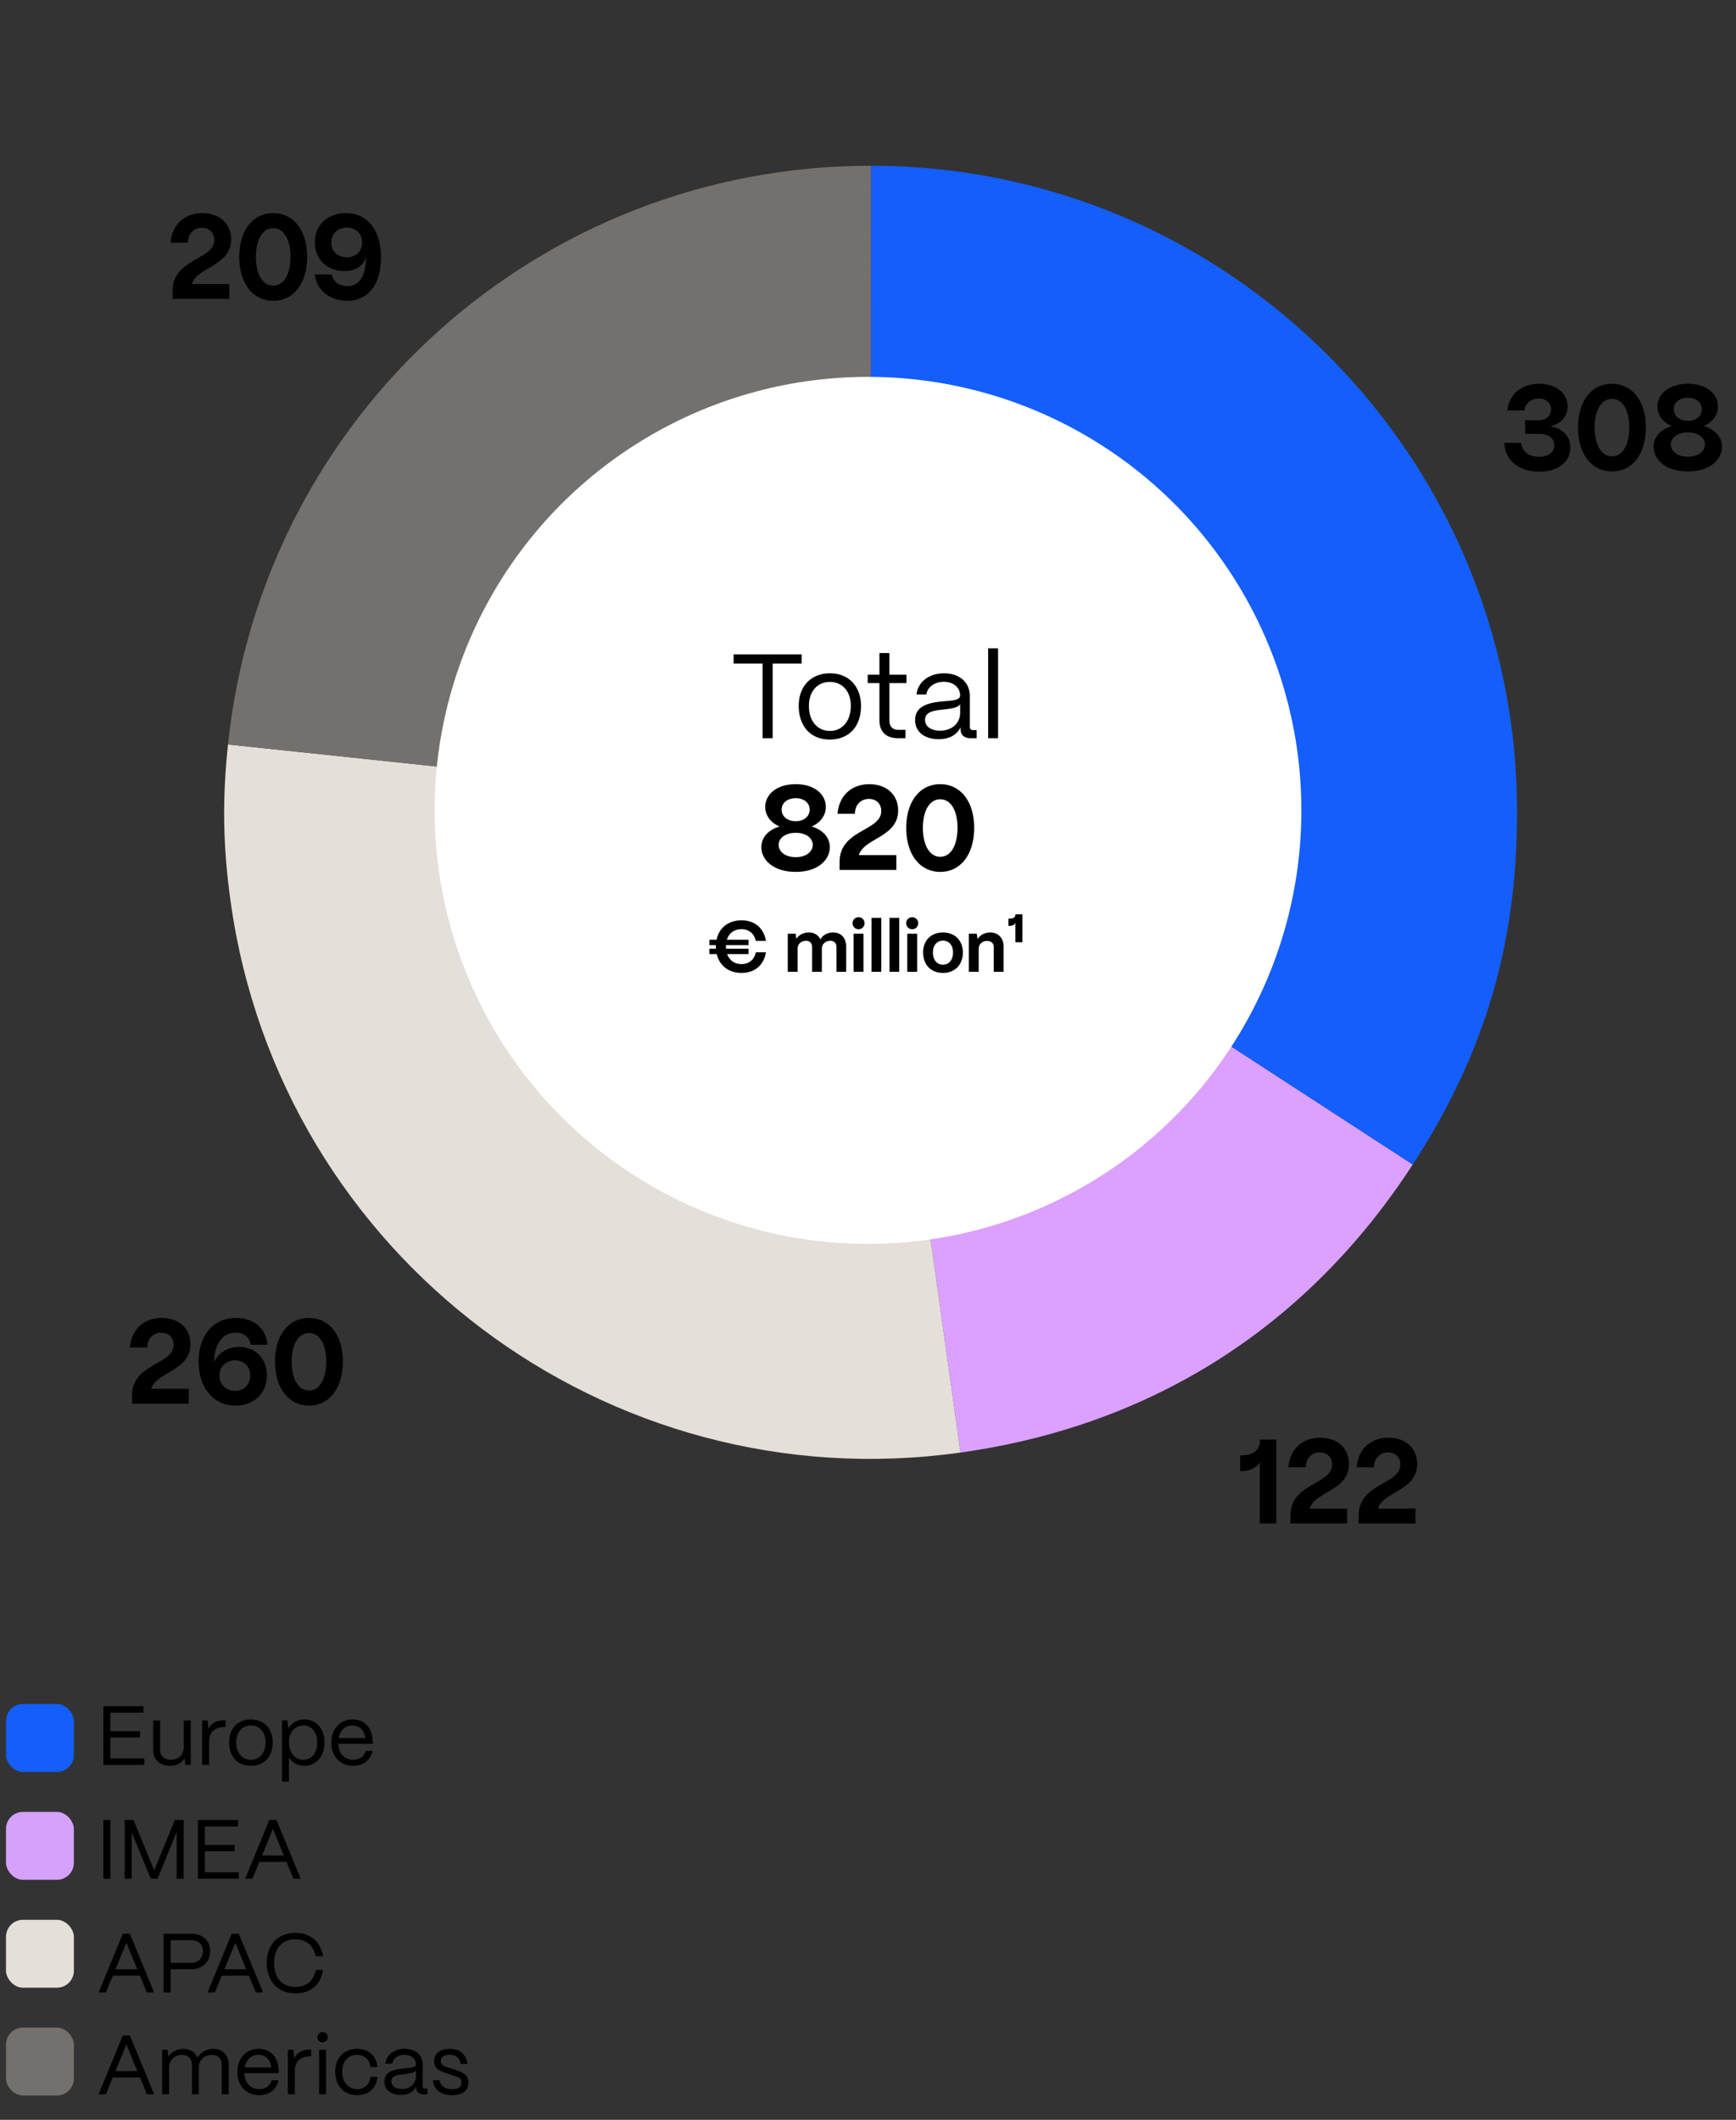 <svg xmlns="http://www.w3.org/2000/svg" width="290" height="354" viewBox="0 0 290 354"><rect x="0" y="0" width="290" height="354" fill="#333333" stroke="none"/><g data-name="Graphics"><path d="M145.458 135.648l.039-107.969c59.63.021 107.952 48.378 107.931 108.008-.008 22.063-5.417 40.299-17.44 58.798l-90.53-58.837z" fill="#145efc"/><path d="M145.458 135.648l90.53 58.837c-17.612 27.099-43.535 43.601-75.542 48.087l-14.988-106.924z" fill="#dca0ff"/><path d="M145.458 135.648l14.988 106.924c-59.053 8.278-113.634-32.884-121.912-91.936-1.291-9.212-1.426-17.062-.45-26.312l107.374 11.324z" fill="#e5dfd9"/><path d="M145.458 135.648L38.084 124.324c5.81-55.091 52.017-96.665 107.413-96.645l-.039 107.969z" fill="#73706d"/><circle cx="145" cy="135.331" r="72.396" fill="#fff"/><path d="M32.048 47.431h6.262v2.48h-9.482v-1.32c0-5.481 6.962-5.121 6.962-8.522 0-1.2-.82-2.021-2.061-2.021-1.28 0-2.32.9-2.341 2.48h-2.9c.26-3.12 2.421-4.94 5.321-4.94 2.86 0 4.801 1.76 4.801 4.381 0 4.48-5.701 4.601-6.562 7.461zM39.967 42.87c0-4.341 2.221-7.281 5.682-7.281 3.361 0 5.661 2.84 5.661 7.281 0 4.381-2.2 7.361-5.661 7.361-3.381 0-5.682-2.86-5.682-7.361zm8.562 0c0-2.9-1.121-4.761-2.881-4.761s-2.9 1.86-2.9 4.761c0 2.94 1.141 4.841 2.9 4.841s2.881-1.9 2.881-4.841zM52.607 45.831h2.82c.199 1.2 1.2 1.94 2.641 1.94 1.82 0 2.881-1.461 3.041-4.121.02-.24.02-.5.02-.76-.34 1.4-1.621 2.38-3.581 2.38-2.921 0-4.961-1.98-4.961-4.821 0-2.88 2.161-4.861 5.181-4.861 3.701 0 5.882 2.92 5.882 7.401s-2.12 7.241-5.581 7.241c-3.041 0-5.201-1.76-5.461-4.4zm7.881-5.321c0-1.561-1.12-2.501-2.561-2.501s-2.58.96-2.58 2.48c-.02 1.521 1.141 2.481 2.58 2.481s2.561-.94 2.561-2.46z"/><g><path d="M251.287 73.951h2.82c.16 1.46 1.32 2.34 3.001 2.34 1.581 0 2.54-.78 2.54-1.94s-.959-1.9-2.54-1.9h-2.341v-2.28h2.341c1.3 0 2.001-.86 2.001-1.82 0-1.04-.841-1.801-2.061-1.801-1.281 0-2.24.801-2.4 2.001h-2.842c.261-2.681 2.361-4.461 5.302-4.461 2.78 0 4.761 1.56 4.761 3.78 0 1.701-1.18 2.981-2.9 3.301 2.08.34 3.361 1.721 3.361 3.581 0 2.4-2.061 4.021-5.201 4.021-3.361 0-5.682-1.82-5.842-4.821zM263.607 71.37c0-4.341 2.22-7.281 5.681-7.281 3.36 0 5.661 2.84 5.661 7.281 0 4.381-2.2 7.361-5.661 7.361-3.381 0-5.681-2.86-5.681-7.361zm8.562 0c0-2.9-1.12-4.761-2.881-4.761s-2.9 1.86-2.9 4.761c0 2.94 1.14 4.841 2.9 4.841s2.881-1.9 2.881-4.841zM276.227 74.611c0-1.64 1.141-2.88 3.041-3.46-1.58-.66-2.4-1.94-2.4-3.261 0-1.98 1.78-3.801 5.102-3.801 3.26 0 5.021 1.8 5.021 3.78 0 1.341-.8 2.601-2.36 3.281 1.881.58 3.021 1.82 3.021 3.46 0 2.121-1.96 4.121-5.681 4.121s-5.742-1.98-5.742-4.121zm8.582-.4c0-1.041-1.02-2.001-2.84-2.001-1.841 0-2.861.96-2.861 2.001 0 1.08 1.021 2.061 2.861 2.061 1.82 0 2.84-.98 2.84-2.061zm-.52-5.881c0-1.121-.94-1.901-2.32-1.901-1.4 0-2.361.78-2.361 1.901 0 1.14.961 1.94 2.361 1.94 1.38 0 2.32-.8 2.32-1.94z"/></g><g><path d="M210.447 254.412V244.23c-.66.96-1.72 1.46-3.16 1.46h-.12v-2.64h.12c2.061 0 3.181-.86 3.181-2.441v-.2h2.741v14.003h-2.762zM218.787 251.931h6.262v2.48h-9.482v-1.32c0-5.481 6.962-5.121 6.962-8.522 0-1.2-.819-2.021-2.06-2.021-1.281 0-2.321.9-2.342 2.48h-2.9c.261-3.12 2.421-4.94 5.322-4.94 2.859 0 4.801 1.76 4.801 4.381 0 4.48-5.701 4.601-6.562 7.461zM230.187 251.931h6.262v2.48h-9.482v-1.32c0-5.481 6.962-5.121 6.962-8.522 0-1.2-.819-2.021-2.06-2.021-1.281 0-2.321.9-2.342 2.48h-2.9c.261-3.12 2.421-4.94 5.322-4.94 2.859 0 4.801 1.76 4.801 4.381 0 4.48-5.701 4.601-6.562 7.461z"/></g><g><path d="M25.261 231.931h6.262v2.48h-9.482v-1.32c0-5.481 6.962-5.121 6.962-8.522 0-1.2-.82-2.021-2.061-2.021-1.28 0-2.32.9-2.341 2.48h-2.9c.26-3.12 2.421-4.94 5.321-4.94 2.86 0 4.801 1.76 4.801 4.381 0 4.48-5.701 4.601-6.562 7.461zM33.18 227.39c0-4.421 2.461-7.301 6.262-7.301 2.961 0 5.021 1.78 5.241 4.48h-2.801c-.12-1.18-1.14-2.021-2.501-2.021-2.08 0-3.4 1.701-3.58 4.301-.02.22-.04.4-.02.6.64-1.46 2.18-2.521 4.18-2.521 2.701 0 4.621 1.94 4.621 4.761 0 2.98-2.141 5.041-5.201 5.041-3.74 0-6.201-2.96-6.201-7.341zm8.622 2.321c0-1.721-1.261-2.541-2.521-2.541-1.301 0-2.62.86-2.62 2.541 0 1.7 1.3 2.561 2.601 2.561 1.26 0 2.54-.841 2.54-2.561zM45.939 227.37c0-4.341 2.221-7.281 5.682-7.281 3.361 0 5.661 2.84 5.661 7.281 0 4.381-2.2 7.361-5.661 7.361-3.381 0-5.682-2.86-5.682-7.361zm8.563 0c0-2.9-1.121-4.761-2.881-4.761s-2.9 1.86-2.9 4.761c0 2.94 1.141 4.841 2.9 4.841s2.881-1.9 2.881-4.841z"/></g><g><path d="M127.391 123.281v-12.463h-4.84v-1.54h11.361v1.54h-4.84v12.463h-1.682zM133.43 117.88c0-3.541 2.32-5.441 5.201-5.441 3.381 0 5.201 2.44 5.201 5.441 0 3.661-2.221 5.621-5.201 5.621-3.4 0-5.201-2.42-5.201-5.621zm8.702 0c0-2.38-1.38-4.001-3.501-4.001s-3.5 1.621-3.5 4.001c0 2.721 1.58 4.181 3.5 4.181 2.261 0 3.501-1.88 3.501-4.181zM150.071 123.281c-2.061 0-3.161-1.061-3.161-3.021v-6.182h-1.96v-1.4h1.96v-3.621h1.66v3.621h2.861v1.4h-2.861v6.182c0 1.06.521 1.62 1.501 1.62h1.181v1.4h-1.181zM152.87 120.261c0-2.44 2.36-2.901 4.481-3.121 1.619-.16 3.02-.14 3.04-1-.021-1.34-1.12-2.28-2.721-2.28-1.54 0-2.741.86-2.921 2.12h-1.641c.201-2.08 2.081-3.541 4.602-3.541 2.621 0 4.301 1.56 4.301 3.801v5.161c0 .34.18.52.541.52h.6v1.36h-.94c-1.14 0-1.74-.52-1.74-1.5v-.32c-.62 1.22-1.82 1.98-3.661 1.98-2.4 0-3.94-1.24-3.94-3.181zm7.522-1.261v-1.38c-.46.62-1.641.74-2.94.88-1.461.16-2.921.36-2.921 1.721 0 1.1 1.001 1.8 2.521 1.8 1.98 0 3.341-1.26 3.341-3.021zM165.07 123.281v-15.003h1.66v15.003h-1.66zM127.19 141.48c0-1.641 1.14-2.881 3.04-3.461-1.58-.66-2.4-1.94-2.4-3.261 0-1.98 1.781-3.801 5.102-3.801 3.261 0 5.021 1.801 5.021 3.781 0 1.34-.801 2.601-2.361 3.28 1.881.58 3.021 1.82 3.021 3.461 0 2.12-1.961 4.121-5.682 4.121s-5.741-1.98-5.741-4.121zm8.582-.4c0-1.04-1.021-2-2.841-2-1.84 0-2.86.96-2.86 2 0 1.081 1.021 2.061 2.86 2.061 1.82 0 2.841-.98 2.841-2.061zm-.52-5.881c0-1.12-.939-1.9-2.32-1.9-1.4 0-2.36.78-2.36 1.9 0 1.14.96 1.94 2.36 1.94 1.381 0 2.32-.8 2.32-1.94zM143.471 142.801h6.262v2.48h-9.482v-1.32c0-5.481 6.962-5.121 6.962-8.521 0-1.201-.819-2.021-2.06-2.021-1.281 0-2.321.9-2.342 2.48h-2.9c.261-3.121 2.421-4.941 5.322-4.941 2.859 0 4.801 1.761 4.801 4.381 0 4.481-5.701 4.602-6.562 7.462zM151.391 138.24c0-4.341 2.22-7.282 5.681-7.282 3.36 0 5.661 2.841 5.661 7.282 0 4.381-2.2 7.362-5.661 7.362-3.381 0-5.681-2.861-5.681-7.362zm8.561 0c0-2.901-1.12-4.761-2.881-4.761s-2.9 1.86-2.9 4.761c0 2.941 1.14 4.841 2.9 4.841s2.881-1.9 2.881-4.841zM126.252 159.031h1.703c-.384 2.183-1.883 3.442-4.09 3.442-2.135 0-3.67-1.211-4.138-3.142h-1.224v-.899h1.092c-.012-.12-.012-.24-.012-.372v-.228h-1.08v-.9h1.199c.408-1.955 1.932-3.238 4.162-3.238 2.207 0 3.718 1.271 4.09 3.43h-1.703c-.24-1.199-1.151-1.955-2.387-1.955-1.211 0-2.087.66-2.435 1.763h3.61v.9h-3.767v.228c0 .132 0 .252.013.372h3.754v.899h-3.562c.359 1.043 1.223 1.667 2.387 1.667 1.26 0 2.158-.744 2.387-1.967zM131.596 162.281v-6.356h1.319l.12.852c.371-.6 1.127-1.056 2.086-1.056.9 0 1.572.42 1.92 1.151.348-.636 1.127-1.151 2.146-1.151 1.319 0 2.171.936 2.171 2.351v4.21h-1.632v-4.138c0-.624-.383-1.031-.994-1.031-.864 0-1.439.563-1.439 1.319v3.85h-1.631v-4.138c0-.624-.385-1.031-.996-1.031-.863 0-1.428.563-1.428 1.319v3.85h-1.643zM142.42 154.162c0-.563.443-.983 1.008-.983s.994.42.994.983c0 .576-.432 1.02-.994 1.02s-1.008-.444-1.008-1.02zm.18 8.119v-6.356h1.643v6.356H142.6zM145.588 162.281v-8.995h1.631v8.995h-1.631zM148.588 162.281v-8.995h1.631v8.995h-1.631zM151.384 154.162c0-.563.443-.983 1.007-.983s.996.42.996.983c0 .576-.432 1.02-.996 1.02a1 1 0 01-1.007-1.02zm.179 8.119v-6.356h1.644v6.356h-1.644zM154.203 159.055c0-2.062 1.392-3.334 3.322-3.334 2.062 0 3.322 1.427 3.322 3.334 0 2.111-1.379 3.418-3.322 3.418-2.074 0-3.322-1.439-3.322-3.418zm5.002 0c0-1.187-.66-1.967-1.68-1.967s-1.679.78-1.679 1.967c0 1.271.684 2.039 1.679 2.039 1.044 0 1.68-.839 1.68-2.039zM161.848 162.281v-6.356h1.318l.145.911c.359-.647 1.151-1.115 2.099-1.115 1.355 0 2.243.924 2.243 2.363v4.198h-1.644v-4.126c0-.611-.407-1.02-1.115-1.02-.815 0-1.403.54-1.403 1.308v3.838h-1.643zM169.623 157.352v-3.238c-.192.408-.637.503-1.008.503h-.156v-1.211h.156c.636 0 1.008-.192 1.008-.647v-.072h1.175v4.666h-1.175z"/></g></g><g data-name="EN"><rect x="1.002" y="284.564" width="11.338" height="11.338" rx="2.834" ry="2.834" fill="#145efc"/><rect x="1.002" y="302.583" width="11.338" height="11.338" rx="2.834" ry="2.834" fill="#d5a1fb"/><rect x="1.002" y="320.601" width="11.338" height="11.338" rx="2.834" ry="2.834" fill="#e5dfd9"/><rect x="1.002" y="338.601" width="11.338" height="11.338" rx="2.834" ry="2.834" fill="#73706d"/><path d="M17.271 294.733v-9.805h6.695v1.079h-5.532v3.096h4.973v1.05h-4.973v3.502h5.659v1.079h-6.822zM25.588 292.268v-4.958h1.162v4.917c0 1.064.742 1.639 1.793 1.639 1.387 0 2.143-.924 2.157-2.045v-4.51h1.163v7.424h-.925l-.099-1.121c-.49.84-1.387 1.275-2.409 1.275-1.807 0-2.843-1.107-2.843-2.62zM33.764 294.733v-7.424h.924l.141 1.415c.476-.953 1.344-1.457 2.577-1.457h.252v1.148h-.252c-1.569 0-2.479.896-2.479 2.423v3.894h-1.162zM38.271 290.951c0-2.479 1.625-3.81 3.642-3.81 2.367 0 3.642 1.709 3.642 3.81 0 2.563-1.555 3.937-3.642 3.937-2.382 0-3.642-1.695-3.642-3.937zm6.093 0c0-1.667-.966-2.801-2.451-2.801s-2.451 1.135-2.451 2.801c0 1.905 1.106 2.928 2.451 2.928 1.583 0 2.451-1.317 2.451-2.928zM47.105 297.535v-10.226h.924l.127 1.345c.531-.925 1.512-1.513 2.717-1.513 1.961 0 3.334 1.569 3.334 3.838 0 2.311-1.373 3.908-3.334 3.908-1.135 0-2.073-.519-2.605-1.387v4.034h-1.162zm5.897-6.556c0-1.667-.938-2.83-2.325-2.83-1.4 0-2.409 1.135-2.409 2.773 0 1.737 1.009 2.956 2.424 2.956 1.372 0 2.311-1.19 2.311-2.899zM55.351 291.049c0-2.535 1.64-3.908 3.517-3.908 2.045 0 3.361 1.373 3.403 3.754v.322h-5.757c.07 1.583.994 2.662 2.493 2.662 1.036 0 1.793-.518 2.101-1.485h1.135c-.336 1.527-1.541 2.494-3.235 2.494-2.199 0-3.656-1.611-3.656-3.838zm5.701-.799c-.21-1.303-.995-2.101-2.185-2.101-1.178 0-2.046.771-2.283 2.101h4.468zM17.271 313.733v-9.805h1.177v9.805h-1.177zM20.828 313.733v-9.805h1.471l3.459 8.404 3.447-8.404h1.484v9.805h-1.177v-7.76l-3.194 7.76h-1.135l-3.18-7.732v7.732h-1.176zM33.063 313.733v-9.805h6.696v1.079h-5.533v3.096h4.973v1.05h-4.973v3.502h5.658v1.079h-6.821zM40.959 313.733l4.034-9.805h1.19l4.049 9.805h-1.219l-1.148-2.802h-4.539l-1.148 2.802h-1.219zm2.815-3.866h3.642l-1.82-4.44-1.821 4.44zM16.473 332.733l4.035-9.805h1.19l4.048 9.805h-1.219l-1.148-2.802H18.84l-1.148 2.802h-1.219zm2.816-3.866h3.642l-1.821-4.44-1.82 4.44zM27.323 332.733v-9.805h4.637c2.045 0 3.138 1.303 3.138 2.872 0 1.989-1.4 3.054-3.138 3.054H28.5v3.88h-1.177zm1.177-4.959h3.516c1.219 0 1.877-.883 1.877-1.975 0-1.163-.84-1.793-1.877-1.793H28.5v3.768zM34.673 332.733l4.034-9.805h1.191l4.047 9.805h-1.218l-1.149-2.802H37.04l-1.148 2.802h-1.219zm2.815-3.866h3.643l-1.821-4.44-1.821 4.44zM44.557 327.802c0-2.914 1.779-5.029 4.791-5.029 2.494 0 4.203 1.457 4.623 3.922h-1.219c-.364-1.793-1.625-2.844-3.404-2.844-2.199 0-3.558 1.527-3.558 3.95 0 2.507 1.358 4.006 3.558 4.006 1.836 0 3.025-.995 3.404-2.844h1.219c-.435 2.549-2.06 3.922-4.623 3.922-3.012 0-4.791-2.115-4.791-5.085zM16.473 349.733l4.035-9.805h1.19l4.048 9.805h-1.219l-1.148-2.802H18.84l-1.148 2.802h-1.219zm2.816-3.866h3.642l-1.821-4.44-1.82 4.44zM27.086 349.733v-7.424h.924l.112 1.148c.504-.798 1.471-1.317 2.535-1.317 1.12 0 1.961.575 2.339 1.471.477-.869 1.499-1.471 2.634-1.471 1.569 0 2.577 1.107 2.577 2.62v4.973h-1.162v-4.931c0-.995-.617-1.639-1.611-1.639-1.387 0-2.199.924-2.213 2.059v4.51h-1.148v-4.931c0-.995-.617-1.639-1.611-1.639-1.387 0-2.199.924-2.213 2.059v4.51h-1.162zM39.643 346.049c0-2.535 1.64-3.908 3.517-3.908 2.045 0 3.362 1.373 3.403 3.754v.322h-5.757c.07 1.583.995 2.662 2.493 2.662 1.037 0 1.793-.518 2.102-1.485h1.135c-.336 1.527-1.541 2.494-3.236 2.494-2.199 0-3.656-1.611-3.656-3.838zm5.701-.799c-.209-1.303-.994-2.101-2.185-2.101-1.177 0-2.046.771-2.283 2.101h4.468zM48.086 349.733v-7.424h.924l.141 1.415c.476-.953 1.344-1.457 2.577-1.457h.252v1.148h-.252c-1.569 0-2.479.896-2.479 2.423v3.894h-1.162zM53.027 340.194c0-.49.378-.854.868-.854s.854.364.854.854-.364.868-.854.868-.868-.378-.868-.868zm.28 9.539v-7.424h1.163v7.424h-1.163zM55.994 345.979c0-2.494 1.64-3.838 3.656-3.838 1.863 0 3.193 1.121 3.404 3.026h-1.135c-.196-1.233-1.051-2.017-2.297-2.017-1.471 0-2.451 1.079-2.451 2.83 0 1.891 1.148 2.899 2.535 2.899 1.19 0 2.003-.756 2.213-2.045h1.135c-.211 1.919-1.443 3.054-3.361 3.054-2.41 0-3.699-1.765-3.699-3.908zM64.213 347.618c0-1.709 1.652-2.031 3.138-2.185 1.135-.112 2.115-.098 2.129-.7-.014-.939-.784-1.597-1.905-1.597-1.078 0-1.918.603-2.045 1.485h-1.148c.141-1.457 1.457-2.479 3.222-2.479 1.835 0 3.012 1.093 3.012 2.662v3.614c0 .238.126.364.378.364h.42v.953h-.658c-.798 0-1.219-.364-1.219-1.051v-.224c-.434.854-1.273 1.387-2.562 1.387-1.682 0-2.76-.869-2.76-2.228zm5.266-.883v-.967c-.321.435-1.148.519-2.06.617-1.021.112-2.045.252-2.045 1.205 0 .771.701 1.261 1.766 1.261 1.387 0 2.339-.883 2.339-2.115zM72.318 347.394h1.135c.084.967.967 1.499 2.088 1.499 1.05 0 1.555-.406 1.555-1.149 0-.7-.547-.854-1.317-1.121l-1.079-.364c-1.092-.364-2.185-.701-2.185-2.045 0-1.261.98-2.073 2.605-2.073 1.639 0 2.773.883 2.956 2.536h-1.135c-.127-1.037-.855-1.541-1.863-1.541-.91 0-1.443.406-1.443 1.051 0 .771.812.924 1.43 1.134l1.008.336c1.359.448 2.172.911 2.172 2.143 0 1.303-.953 2.087-2.76 2.087-1.766 0-3.068-.925-3.166-2.494z"/></g></svg>